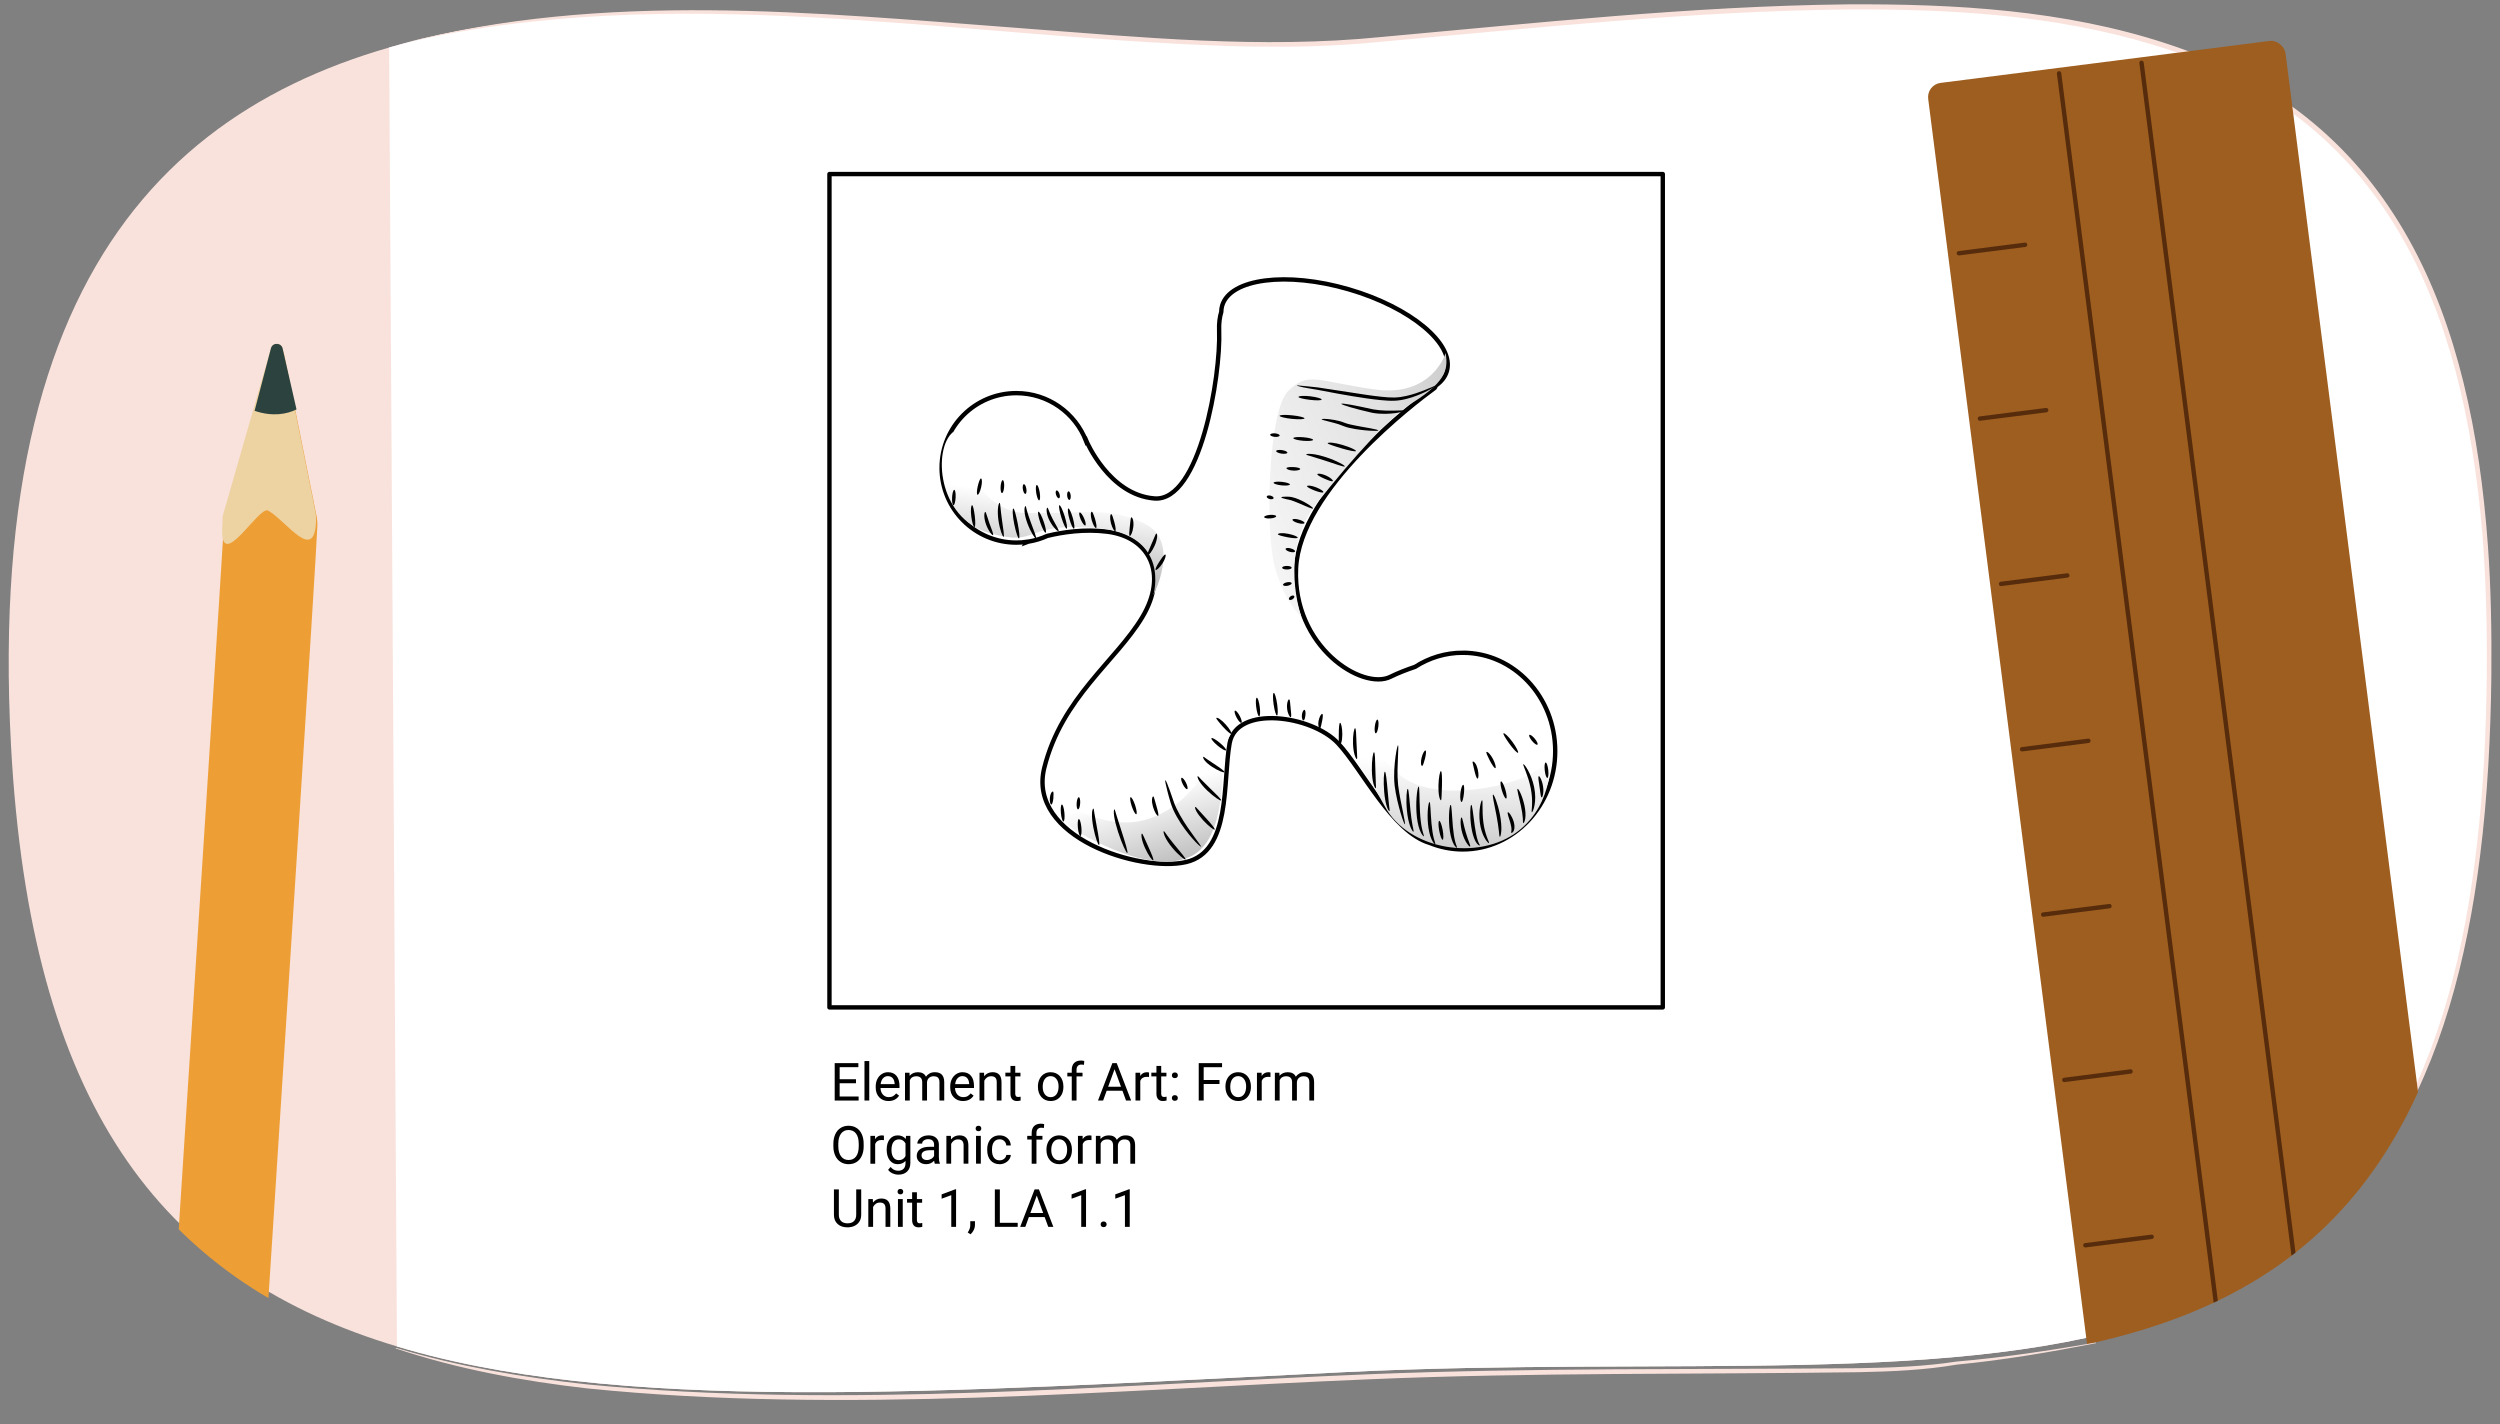 <?xml version="1.0" encoding="UTF-8"?><svg xmlns="http://www.w3.org/2000/svg" width="1140" height="649.5" xmlns:xlink="http://www.w3.org/1999/xlink" viewBox="0 0 1140 649.5"><rect x="0" y="0" width="1140" height="649.5" fill="#808080" stroke="none"/><defs><style>.cls-1{fill:url(#linear-gradient-2);}.cls-1,.cls-2,.cls-3,.cls-4,.cls-5,.cls-6,.cls-7,.cls-8,.cls-9,.cls-10,.cls-11,.cls-12{stroke-width:0px;}.cls-1,.cls-2,.cls-4,.cls-5{mix-blend-mode:multiply;}.cls-2{fill:url(#linear-gradient-3);}.cls-13{clip-path:url(#clippath);}.cls-3,.cls-14,.cls-15{fill:none;}.cls-4{fill:url(#White_Black);}.cls-16,.cls-14{stroke:#000;}.cls-16,.cls-14,.cls-15{stroke-width:2px;}.cls-16,.cls-15{stroke-miterlimit:10;}.cls-16,.cls-11{fill:#fff;}.cls-5{fill:url(#linear-gradient);}.cls-17{clip-path:url(#clippath-1);}.cls-14{stroke-linejoin:round;}.cls-14,.cls-15{stroke-linecap:round;}.cls-15{stroke:#562c0c;}.cls-18{isolation:isolate;}.cls-7{fill:#f9e2dc;}.cls-8{fill:#2b423e;}.cls-9{fill:#9e5e1f;}.cls-10{fill:#ed9e35;}.cls-12{fill:#edd2a2;}</style><clipPath id="clippath"><path class="cls-3" d="M5.03,340.14c17.72,327.36,236.58,303.84,607.83,285.56,300.13-14.77,526.81,58.31,522.14-338.56C1131.13-40.89,909.75-7.4,621.95,18.7,411.76,37.76-20.24-126.82,5.03,340.14Z"/></clipPath><clipPath id="clippath-1"><path class="cls-3" d="M5.03,343.14c17.72,327.36,236.58,303.84,607.83,285.56,300.13-14.77,526.81,58.31,522.14-338.56-1.39-117.62-30.73-188.76-81.08-230.43-9.6-7.95,5.17-40.93-5.92-46.85-13.43-7.18-53.05,13.15-68.5,8.57-91.36-27.1-216.47-12.53-357.54.26-111.58,10.12-285.66-31.51-420.67-2.95-2.97.63-70.11-22-82.28-17.38-13.81,5.24-7.77,52.37-9.7,53.63C39.93,100.12-3.49,185.76,5.03,343.14Z"/></clipPath><linearGradient id="linear-gradient" x1="516.62" y1="257.47" x2="993.22" y2="71.99" gradientUnits="userSpaceOnUse"><stop offset=".04" stop-color="#fff"/><stop offset=".26" stop-color="#e1e1e1"/><stop offset="1" stop-color="#000"/></linearGradient><linearGradient id="White_Black" x1="656.18" y1="346.28" x2="653.73" y2="552.13" gradientUnits="userSpaceOnUse"><stop offset="0" stop-color="#fff"/><stop offset="1" stop-color="#000"/></linearGradient><linearGradient id="linear-gradient-2" x1="511.32" y1="319.83" x2="562.97" y2="495.91" gradientUnits="userSpaceOnUse"><stop offset=".23" stop-color="#fff"/><stop offset="1" stop-color="#000"/></linearGradient><linearGradient id="linear-gradient-3" x1="485.2" y1="193.43" x2="464.07" y2="353.08" gradientUnits="userSpaceOnUse"><stop offset=".21" stop-color="#fff"/><stop offset="1" stop-color="#000"/></linearGradient></defs><g class="cls-18"><g id="Layer_3"><path class="cls-7" d="M5.03,340.14c17.72,327.36,236.58,303.84,607.83,285.56,300.13-14.77,526.81,58.31,522.14-338.56C1131.13-40.89,909.75-7.4,621.95,18.7,411.76,37.76-20.24-126.82,5.03,340.14Z"/><g class="cls-13"><polygon class="cls-11" points="258.72 642.82 181.13 632.59 177.19 -22.23 1170.03 -21.09 1170.03 654.19 258.72 642.82"/></g><path class="cls-3" d="M5.03,340.14c9.51,175.77,77.02,250.38,194.96,278.96,101.72,24.65,240.96,15.06,412.87,6.6,70.89-3.49,137.67-2.08,198.29-3.11,23.16-.4,24.27.7,45.5-.99,44.46-3.54,75.26-7.01,99.41-12.6,112.9-26.12,181.54-101.64,178.95-321.86-.52-44.55-5.06-82.43-13.23-114.57-2.11-8.31,5.25-66.12,2.66-73.67-1.94-5.65-13.73,38.79-15.93,33.54C1041.25-27.97,853.01-2.25,621.95,18.7c-97.69,8.86-243.29-21.95-368.63-10.59-14.16,1.28-39.48-49.11-53.02-46.63C171.93-33.33,113.99-.54,89.65,11.5c-19.91,9.85,4.38,49.84-11.73,65.58C27.3,126.56-2.12,208.1,5.03,340.14Z"/><path class="cls-7" d="M985.18,600.61c99.45-33.69,133.34-119.23,144.4-216.34,2.89-25.27,4.13-51.06,4.38-76.48.2-21.32-.33-43.52-2.04-64.79-8.74-102.95-43.6-190.33-150.03-222.57-45.18-13.73-92.84-16.37-139.85-16.11-70.74.76-141.42,8.43-211.86,14.69-23.54,2.41-47.27,2.73-70.89,1.95-124.97-4.26-253.04-30.17-376.18-1.04,92.05-24.15,188.39-14.11,282.05-7.1,54.81,4.15,109.95,9.57,164.83,4.04,70.51-6.33,141.19-14.06,212.04-14.87,49.11-.29,99.22,2.48,146.21,17.98,105.78,34.73,138.84,126,146.24,228.76,1.42,19.34,1.74,39.71,1.58,59.08-.3,27.47-1.73,55.29-5.16,82.56-11.95,95.29-47.63,179.62-145.72,210.23h0Z"/><g class="cls-17"><path class="cls-10" d="M102.15,237.21v.31s22.01-76.55,22.01-76.55c.87-2.81,4.94-2.49,5.36.42l14.67,73.07c.42,1.84.6,3.72.52,5.61-1.49,35.9-54.46,844-60.71,955.52-.66,11.76-10.73,20.75-22.49,20.09h0c-11.76-.66-20.76-10.72-20.1-22.47,8.34-148.74,60.51-943.67,60.74-956Z"/><path class="cls-12" d="M101.56,234.97v.31s22.01-76.55,22.01-76.55c.87-2.81,4.94-2.49,5.36.42l14.67,73.07c.42,1.84.6,3.72.52,5.61-.79,18.95-13.21.07-21.81-4.99-4.24-2.49-21.99,29.13-20.97,7.7.14-2.93.22-4.83.23-5.58Z"/><path class="cls-8" d="M135.21,186.69l-6.28-27.53c-.42-2.91-4.49-3.23-5.36-.42l-7.47,28.59c8.26,2.82,14.81,1.48,19.11-.63Z"/><rect class="cls-9" x="956.62" y="23.22" width="164.27" height="1245.89" rx="6.5" ry="6.5" transform="translate(2150.91 1155.69) rotate(172.73)"/><line class="cls-15" x1="1133.23" y1="1257.01" x2="976.54" y2="28.65"/><line class="cls-15" x1="1095.63" y1="1261.8" x2="938.94" y2="33.45"/><line class="cls-15" x1="960.56" y1="643.23" x2="990.76" y2="639.38"/><line class="cls-15" x1="950.94" y1="567.84" x2="981.15" y2="563.98"/><line class="cls-15" x1="941.32" y1="492.44" x2="971.53" y2="488.59"/><line class="cls-15" x1="931.7" y1="417.05" x2="961.91" y2="413.2"/><line class="cls-15" x1="922.09" y1="341.66" x2="952.3" y2="337.8"/><line class="cls-15" x1="912.47" y1="266.26" x2="942.68" y2="262.41"/><line class="cls-15" x1="902.85" y1="190.87" x2="933.06" y2="187.02"/><line class="cls-15" x1="893.24" y1="115.48" x2="923.44" y2="111.62"/></g><rect class="cls-14" x="378.23" y="79.37" width="380" height="380"/><path class="cls-6" d="M390.33,493.96h-7.45v6.05h8.65v1.84h-10.91v-17.06h10.79v1.84h-8.53v5.5h7.45v1.84Z"/><path class="cls-6" d="M396.38,501.84h-2.18v-18h2.18v18Z"/><path class="cls-6" d="M405.17,502.08c-1.73,0-3.14-.56-4.22-1.69-1.09-1.13-1.63-2.64-1.63-4.53v-.4c0-1.26.24-2.38.73-3.37.48-.99,1.16-1.76,2.03-2.32s1.81-.84,2.83-.84c1.66,0,2.95.54,3.87,1.63s1.38,2.64,1.38,4.66v.9h-8.65c.03,1.25.4,2.26,1.1,3.03s1.6,1.15,2.68,1.15c.77,0,1.42-.16,1.96-.47.54-.31,1-.73,1.4-1.24l1.33,1.03c-1.07,1.63-2.67,2.45-4.81,2.45ZM404.9,490.71c-.88,0-1.62.32-2.22.96s-.97,1.53-1.11,2.68h6.39v-.16c-.06-1.1-.36-1.96-.9-2.56s-1.26-.91-2.17-.91Z"/><path class="cls-6" d="M414.73,489.16l.06,1.41c.94-1.09,2.2-1.64,3.79-1.64,1.79,0,3,.68,3.65,2.04.42-.61.98-1.1,1.66-1.48.68-.38,1.48-.56,2.41-.56,2.8,0,4.22,1.47,4.27,4.42v8.5h-2.18v-8.37c0-.91-.21-1.58-.62-2.03s-1.12-.67-2.1-.67c-.81,0-1.48.24-2.02.72s-.85,1.13-.93,1.94v8.41h-2.19v-8.31c0-1.84-.91-2.77-2.73-2.77-1.43,0-2.41.61-2.94,1.82v9.26h-2.18v-12.68h2.07Z"/><path class="cls-6" d="M439.15,502.08c-1.73,0-3.14-.56-4.22-1.69-1.09-1.13-1.63-2.64-1.63-4.53v-.4c0-1.26.24-2.38.73-3.37.48-.99,1.16-1.76,2.03-2.32s1.81-.84,2.83-.84c1.66,0,2.95.54,3.87,1.63s1.38,2.64,1.38,4.66v.9h-8.65c.03,1.25.4,2.26,1.1,3.03s1.6,1.15,2.68,1.15c.77,0,1.42-.16,1.96-.47.54-.31,1-.73,1.4-1.24l1.33,1.03c-1.07,1.63-2.67,2.45-4.81,2.45ZM438.88,490.71c-.88,0-1.62.32-2.22.96s-.97,1.53-1.11,2.68h6.39v-.16c-.06-1.1-.36-1.96-.9-2.56s-1.26-.91-2.17-.91Z"/><path class="cls-6" d="M448.72,489.16l.07,1.59c.98-1.22,2.25-1.83,3.82-1.83,2.7,0,4.06,1.51,4.08,4.54v8.38h-2.18v-8.39c0-.91-.22-1.59-.63-2.03-.41-.44-1.06-.66-1.93-.66-.71,0-1.33.19-1.86.56s-.95.87-1.25,1.48v9.04h-2.18v-12.68h2.07Z"/><path class="cls-6" d="M462.95,486.09v3.07h2.38v1.68h-2.38v7.87c0,.51.11.89.32,1.14.21.25.57.38,1.09.38.25,0,.6-.05,1.04-.14v1.75c-.57.15-1.13.23-1.68.23-.98,0-1.71-.29-2.21-.88s-.74-1.42-.74-2.5v-7.86h-2.32v-1.68h2.32v-3.07h2.18Z"/><path class="cls-6" d="M473.29,495.39c0-1.24.25-2.36.74-3.35.49-.99,1.18-1.76,2.05-2.3s1.88-.81,3-.81c1.74,0,3.14.6,4.22,1.79,1.07,1.2,1.61,2.79,1.61,4.77v.15c0,1.23-.24,2.34-.71,3.32-.48.98-1.16,1.74-2.04,2.29s-1.9.82-3.05.82c-1.73,0-3.13-.6-4.21-1.79-1.07-1.2-1.61-2.78-1.61-4.75v-.15ZM475.48,495.64c0,1.41.33,2.54.98,3.39.66.85,1.54,1.28,2.64,1.28s1.99-.43,2.64-1.29c.65-.86.98-2.07.98-3.63,0-1.39-.33-2.52-1-3.38-.67-.86-1.55-1.29-2.65-1.29s-1.95.43-2.61,1.28c-.66.85-.99,2.07-.99,3.66Z"/><path class="cls-6" d="M488.72,501.84v-11h-2.02v-1.68h2.02v-1.3c0-1.36.37-2.41,1.1-3.15s1.77-1.11,3.1-1.11c.5,0,1,.07,1.5.2l-.12,1.75c-.37-.07-.76-.11-1.18-.11-.71,0-1.25.21-1.64.62-.39.41-.58,1-.58,1.77v1.34h2.73v1.68h-2.73v11h-2.18Z"/><path class="cls-6" d="M511.84,497.38h-7.2l-1.62,4.46h-2.34l6.56-17.06h1.98l6.57,17.06h-2.32l-1.64-4.46ZM505.33,495.54h5.84l-2.93-7.98-2.92,7.98Z"/><path class="cls-6" d="M523.95,491.11c-.33-.05-.69-.08-1.07-.08-1.43,0-2.4.61-2.91,1.82v9h-2.18v-12.68h2.12l.04,1.46c.72-1.13,1.73-1.7,3.04-1.7.42,0,.75.05.97.16v2.02Z"/><path class="cls-6" d="M529.51,486.09v3.07h2.38v1.68h-2.38v7.87c0,.51.11.89.32,1.14.21.25.57.38,1.09.38.25,0,.6-.05,1.04-.14v1.75c-.57.15-1.13.23-1.68.23-.98,0-1.71-.29-2.21-.88s-.74-1.42-.74-2.5v-7.86h-2.32v-1.68h2.32v-3.07h2.18Z"/><path class="cls-6" d="M534.37,500.71c0-.38.11-.69.34-.94.22-.25.56-.38,1.01-.38s.79.12,1.02.38c.23.25.35.56.35.94s-.12.66-.35.9c-.23.24-.57.36-1.02.36s-.78-.12-1.01-.36c-.22-.24-.34-.54-.34-.9ZM534.38,490.36c0-.38.11-.69.34-.94.22-.25.56-.38,1.01-.38s.79.12,1.02.38c.23.25.35.56.35.94s-.12.66-.35.9c-.23.24-.57.36-1.02.36s-.78-.12-1.01-.36c-.22-.24-.34-.54-.34-.9Z"/><path class="cls-6" d="M556.09,494.31h-7.21v7.54h-2.26v-17.06h10.64v1.84h-8.38v5.85h7.21v1.84Z"/><path class="cls-6" d="M558.8,495.39c0-1.24.25-2.36.74-3.35.49-.99,1.18-1.76,2.05-2.3s1.88-.81,3-.81c1.74,0,3.14.6,4.22,1.79,1.07,1.2,1.61,2.79,1.61,4.77v.15c0,1.23-.24,2.34-.71,3.32-.48.98-1.16,1.74-2.04,2.29s-1.9.82-3.05.82c-1.73,0-3.13-.6-4.21-1.79-1.07-1.2-1.61-2.78-1.61-4.75v-.15ZM561,495.64c0,1.41.33,2.54.98,3.39.66.85,1.54,1.28,2.64,1.28s1.99-.43,2.64-1.29c.65-.86.98-2.07.98-3.63,0-1.39-.33-2.52-1-3.38-.67-.86-1.55-1.29-2.65-1.29s-1.95.43-2.61,1.28c-.66.85-.99,2.07-.99,3.66Z"/><path class="cls-6" d="M579.33,491.11c-.33-.05-.69-.08-1.07-.08-1.43,0-2.4.61-2.91,1.82v9h-2.18v-12.68h2.12l.04,1.46c.72-1.13,1.73-1.7,3.04-1.7.42,0,.75.05.97.16v2.02Z"/><path class="cls-6" d="M583.39,489.16l.06,1.41c.94-1.09,2.2-1.64,3.79-1.64,1.79,0,3,.68,3.65,2.04.42-.61.98-1.1,1.66-1.48.68-.38,1.48-.56,2.41-.56,2.8,0,4.22,1.47,4.27,4.42v8.5h-2.18v-8.37c0-.91-.21-1.58-.62-2.03s-1.12-.67-2.1-.67c-.81,0-1.48.24-2.02.72s-.85,1.13-.93,1.94v8.41h-2.19v-8.31c0-1.84-.91-2.77-2.73-2.77-1.43,0-2.41.61-2.94,1.82v9.26h-2.18v-12.68h2.07Z"/><path class="cls-6" d="M393.84,522.66c0,1.67-.28,3.13-.85,4.38s-1.37,2.2-2.41,2.85c-1.04.66-2.25.98-3.63.98s-2.55-.33-3.6-.99c-1.05-.66-1.86-1.6-2.44-2.82s-.88-2.64-.89-4.25v-1.23c0-1.64.29-3.09.86-4.35.57-1.26,1.39-2.22,2.44-2.89,1.05-.67,2.25-1,3.6-1s2.59.33,3.64.99c1.05.66,1.86,1.62,2.42,2.87s.85,2.71.85,4.38v1.08ZM391.58,521.56c0-2.02-.41-3.58-1.23-4.66s-1.96-1.62-3.43-1.62-2.56.54-3.38,1.62-1.25,2.58-1.27,4.51v1.25c0,1.96.42,3.5,1.25,4.62.83,1.12,1.97,1.68,3.43,1.68s2.59-.53,3.4-1.59,1.21-2.58,1.24-4.55v-1.27Z"/><path class="cls-6" d="M403.06,519.91c-.33-.05-.69-.08-1.07-.08-1.43,0-2.4.61-2.91,1.82v9h-2.18v-12.68h2.12l.04,1.46c.72-1.13,1.73-1.7,3.04-1.7.42,0,.75.05.97.16v2.02Z"/><path class="cls-6" d="M404.33,524.2c0-1.98.46-3.55,1.38-4.72.92-1.17,2.14-1.75,3.66-1.75s2.77.55,3.65,1.64l.11-1.41h1.99v12.38c0,1.64-.49,2.93-1.47,3.88s-2.29,1.42-3.95,1.42c-.92,0-1.82-.2-2.7-.59s-1.55-.93-2.02-1.61l1.13-1.3c.94,1.15,2.08,1.72,3.43,1.72,1.06,0,1.89-.3,2.48-.89s.89-1.43.89-2.51v-1.09c-.87,1-2.06,1.5-3.57,1.5s-2.7-.6-3.63-1.79c-.92-1.2-1.39-2.82-1.39-4.89ZM406.52,524.44c0,1.43.29,2.55.88,3.37s1.42,1.22,2.48,1.22c1.38,0,2.39-.62,3.03-1.86v-5.79c-.67-1.21-1.67-1.82-3.01-1.82-1.06,0-1.89.41-2.49,1.23s-.9,2.04-.9,3.64Z"/><path class="cls-6" d="M426.28,530.64c-.13-.25-.23-.7-.31-1.34-1.01,1.05-2.23,1.57-3.63,1.57-1.26,0-2.29-.35-3.1-1.06-.81-.71-1.21-1.6-1.21-2.69,0-1.32.5-2.35,1.52-3.08s2.43-1.1,4.27-1.1h2.12v-1c0-.76-.23-1.36-.68-1.81s-1.13-.67-2.02-.67c-.78,0-1.43.2-1.96.59-.53.39-.79.86-.79,1.42h-2.19c0-.63.23-1.24.68-1.83s1.07-1.06,1.84-1.4,1.63-.52,2.55-.52c1.47,0,2.62.37,3.46,1.1.83.73,1.27,1.74,1.3,3.02v5.84c0,1.16.15,2.09.45,2.78v.19h-2.29ZM422.66,528.99c.68,0,1.33-.18,1.95-.53.61-.35,1.06-.81,1.33-1.37v-2.6h-1.71c-2.67,0-4.01.78-4.01,2.33,0,.68.23,1.21.68,1.59s1.04.57,1.76.57Z"/><path class="cls-6" d="M433.61,517.96l.07,1.59c.98-1.22,2.25-1.83,3.82-1.83,2.7,0,4.06,1.51,4.08,4.54v8.38h-2.18v-8.39c0-.91-.22-1.59-.63-2.03-.41-.44-1.06-.66-1.93-.66-.71,0-1.33.19-1.86.56s-.95.87-1.25,1.48v9.04h-2.18v-12.68h2.07Z"/><path class="cls-6" d="M444.89,514.6c0-.35.11-.65.32-.89.22-.24.54-.36.96-.36s.75.12.97.36.33.54.33.89-.11.64-.33.88-.54.35-.97.35-.75-.12-.96-.35c-.22-.23-.32-.53-.32-.88ZM447.25,530.64h-2.18v-12.68h2.18v12.68Z"/><path class="cls-6" d="M455.86,529.11c.78,0,1.46-.23,2.04-.7s.9-1.05.97-1.76h2.06c-.04.73-.29,1.42-.75,2.07-.46.66-1.08,1.18-1.86,1.57-.78.39-1.59.59-2.46.59-1.74,0-3.12-.58-4.15-1.73s-1.54-2.73-1.54-4.73v-.36c0-1.23.23-2.33.68-3.29s1.11-1.71,1.96-2.24,1.86-.8,3.03-.8c1.43,0,2.62.43,3.57,1.28.95.85,1.45,1.96,1.52,3.32h-2.06c-.06-.82-.38-1.49-.94-2.02s-1.26-.79-2.08-.79c-1.11,0-1.97.4-2.58,1.19s-.91,1.94-.91,3.44v.41c0,1.46.3,2.59.91,3.38s1.47,1.18,2.6,1.18Z"/><path class="cls-6" d="M470.44,530.64v-11h-2.02v-1.68h2.02v-1.3c0-1.36.37-2.41,1.1-3.15s1.77-1.11,3.1-1.11c.5,0,1,.07,1.5.2l-.12,1.75c-.37-.07-.76-.11-1.18-.11-.71,0-1.25.21-1.64.62-.39.41-.58,1-.58,1.77v1.34h2.73v1.68h-2.73v11h-2.18Z"/><path class="cls-6" d="M477.18,524.19c0-1.24.25-2.36.74-3.35.49-.99,1.18-1.76,2.05-2.3s1.88-.81,3-.81c1.74,0,3.14.6,4.22,1.79,1.07,1.2,1.61,2.79,1.61,4.77v.15c0,1.23-.24,2.34-.71,3.32-.48.98-1.16,1.74-2.04,2.29s-1.9.82-3.05.82c-1.73,0-3.13-.6-4.21-1.79-1.07-1.2-1.61-2.78-1.61-4.75v-.15ZM479.38,524.44c0,1.41.33,2.54.98,3.39.66.85,1.54,1.28,2.64,1.28s1.99-.43,2.64-1.29c.65-.86.98-2.07.98-3.63,0-1.39-.33-2.52-1-3.38-.67-.86-1.55-1.29-2.65-1.29s-1.95.43-2.61,1.28c-.66.85-.99,2.07-.99,3.66Z"/><path class="cls-6" d="M497.71,519.91c-.33-.05-.69-.08-1.07-.08-1.43,0-2.4.61-2.91,1.82v9h-2.18v-12.68h2.12l.04,1.46c.72-1.13,1.73-1.7,3.04-1.7.42,0,.75.05.97.16v2.02Z"/><path class="cls-6" d="M501.77,517.96l.06,1.41c.94-1.09,2.2-1.64,3.79-1.64,1.79,0,3,.68,3.65,2.04.42-.61.98-1.1,1.66-1.48.68-.38,1.48-.56,2.41-.56,2.8,0,4.22,1.47,4.27,4.42v8.5h-2.18v-8.37c0-.91-.21-1.58-.62-2.03s-1.12-.67-2.1-.67c-.81,0-1.48.24-2.02.72s-.85,1.13-.93,1.94v8.41h-2.19v-8.31c0-1.84-.91-2.77-2.73-2.77-1.43,0-2.41.61-2.94,1.82v9.26h-2.18v-12.68h2.07Z"/><path class="cls-6" d="M392.71,542.38v11.6c0,1.61-.52,2.93-1.53,3.95s-2.38,1.6-4.11,1.72l-.6.02c-1.88,0-3.38-.5-4.5-1.51s-1.68-2.39-1.7-4.16v-11.62h2.24v11.55c0,1.23.34,2.19,1.03,2.88s1.66,1.03,2.93,1.03,2.26-.34,2.94-1.02c.68-.68,1.02-1.64,1.02-2.87v-11.57h2.28Z"/><path class="cls-6" d="M398.01,546.76l.07,1.59c.98-1.22,2.25-1.83,3.82-1.83,2.7,0,4.06,1.51,4.08,4.54v8.38h-2.18v-8.39c0-.91-.22-1.59-.63-2.03-.41-.44-1.06-.66-1.93-.66-.71,0-1.33.19-1.86.56s-.95.87-1.25,1.48v9.04h-2.18v-12.68h2.07Z"/><path class="cls-6" d="M409.29,543.4c0-.35.11-.65.32-.89.22-.24.54-.36.96-.36s.75.12.97.36.33.54.33.89-.11.64-.33.88-.54.35-.97.35-.75-.12-.96-.35c-.22-.23-.32-.53-.32-.88ZM411.65,559.44h-2.18v-12.68h2.18v12.68Z"/><path class="cls-6" d="M418.11,543.69v3.07h2.38v1.68h-2.38v7.87c0,.51.11.89.32,1.14.21.25.57.38,1.09.38.25,0,.6-.05,1.04-.14v1.75c-.57.15-1.13.23-1.68.23-.98,0-1.71-.29-2.21-.88s-.74-1.42-.74-2.5v-7.86h-2.32v-1.68h2.32v-3.07h2.18Z"/><path class="cls-6" d="M435.97,559.44h-2.19v-14.45l-4.4,1.61v-1.97l6.25-2.33h.34v17.14Z"/><path class="cls-6" d="M442.52,562.84l-1.24-.84c.74-1.02,1.12-2.08,1.16-3.16v-1.96h2.14v1.7c0,.79-.19,1.58-.58,2.37s-.88,1.42-1.47,1.9Z"/><path class="cls-6" d="M455.93,557.6h8.14v1.84h-10.42v-17.06h2.28v15.22Z"/><path class="cls-6" d="M476.37,554.98h-7.2l-1.62,4.46h-2.34l6.56-17.06h1.98l6.57,17.06h-2.32l-1.64-4.46ZM469.85,553.14h5.84l-2.93-7.98-2.92,7.98Z"/><path class="cls-6" d="M495.23,559.44h-2.19v-14.45l-4.4,1.61v-1.97l6.25-2.33h.34v17.14Z"/><path class="cls-6" d="M501.9,558.31c0-.38.11-.69.34-.94.22-.25.56-.38,1.01-.38s.79.12,1.02.38.35.56.35.94-.12.66-.35.9-.57.36-1.02.36-.78-.12-1.01-.36c-.22-.24-.34-.54-.34-.9Z"/><path class="cls-6" d="M515.16,559.44h-2.19v-14.45l-4.4,1.61v-1.97l6.25-2.33h.34v17.14Z"/><path class="cls-16" d="M667.03,297.65c-7.96,0-15.4,2.35-21.75,6.43-3.58,1.21-7.7,2.77-11.23,4.53-12.75,6.38-44.64-13.55-43.05-49.42,1.59-35.87,54.21-75.73,62.98-82.11.42-.31.61-.69.6-1.15,2.61-1.79,4.41-4.02,5.18-6.67,3.61-12.36-16.41-29.07-44.7-37.32-28.29-8.25-54.15-4.92-57.76,7.44-.27.93-.39,1.89-.4,2.86-.72,2.36-1.1,5.17-.97,8.53.8,20.73-8.77,78.12-29.49,76.53-20.73-1.59-31.09-26.31-31.09-26.31l-.08.13c-4.92-12.78-17.3-21.85-31.81-21.85-18.82,0-34.08,15.26-34.08,34.08s15.26,34.08,34.08,34.08c1.65,0,3.28-.12,4.87-.35l-.09.15s.21-.08.58-.22c3.07-.49,6.01-1.39,8.75-2.64,6.9-1.68,16.88-3.23,27.34-1.92,19.13,2.39,27.9,19.13,15.94,39.06-11.96,19.93-36.67,36.67-44.64,68.56-7.97,31.89,43.84,47.83,64.57,43.05,20.73-4.78,16.74-36.67,19.93-54.21,3.19-17.54,37.47-12.75,49.42,0,11.03,11.77,24.78,40.48,41.87,45.48,4.67,1.9,9.73,2.95,15.03,2.95,23.28,0,42.15-20.08,42.15-44.84s-18.87-44.84-42.15-44.84Z"/><path class="cls-5" d="M659.24,160.93s-6.05,20.43-32.53,16.64c-26.48-3.78-30.26-8.32-39.34.76-9.08,9.08-10.59,63.55-6.05,80.19,4.54,16.64,12.1,22.7,12.1,22.7,0,0-10.59-29.51,6.81-51.44,17.4-21.94,33.81-39.92,43.88-46.15,16.83-10.4,15.89-16.64,15.13-22.7Z"/><path class="cls-4" d="M605.34,332.67s16.64,3.78,31.02,18.91c14.37,15.13,49.18,7.57,59.77,2.27,10.59-5.3,11-9.54,11-9.54,0,0,1.81,21.86-14.84,34.69-18.16,14-50.19,8.45-60.78-11.22-10.59-19.67-23.89-34.36-26.16-35.12Z"/><path class="cls-1" d="M561.46,334.56s-7.94,3.03-10.59,12.86c-2.65,9.84-17.78,27.61-37.45,27.61s-35.94-14.37-35.94-14.37c0,0,5.3,14,14.37,18.91s34.42,18.91,51.07,10.97c16.64-7.94,14-40.47,14.75-46.15s3.78-9.84,3.78-9.84Z"/><path class="cls-2" d="M434.55,197.06s9.08,36.31,32.91,36.88c23.83.57,39.15-3.4,55.04,5.11,15.89,8.51,3.4,32.34,3.4,32.34,0,0,8.51-27.8-26.1-30.64s-24.97,9.08-48.8,2.27c-23.83-6.81-25.53-38.58-16.45-45.96Z"/><path class="cls-6" d="M618.72,346.14c-.2.06-.64-.66-1.02-1.93-.37-1.27-.66-3.07-.73-5.05-.14-3.98.52-7.15.96-7.11.45.04.51,3.2.65,7.05.07,1.93.17,3.65.24,4.91.07,1.26.12,2.05-.11,2.12Z"/><path class="cls-6" d="M627.33,359.44c-.2.08-.71-.77-1.09-2.27-.38-1.49-.63-3.59-.67-5.89-.09-4.61.54-8.3.98-8.27.45.03.54,3.72.63,8.24.05,2.26.11,4.29.19,5.75.07,1.46.18,2.36-.04,2.45Z"/><path class="cls-6" d="M627.33,334.4c-.44-.06-.63-1.5-.41-3.23.22-1.73.75-3.09,1.19-3.03s.63,1.5.41,3.23c-.22,1.73-.75,3.09-1.19,3.03Z"/><path class="cls-6" d="M640.63,375.87c-.21.06-.97-1.85-1.92-5.03-.92-3.18-2.12-7.6-2.77-12.69-.52-5.15,0-9.73.4-13.02.45-3.29.94-5.29,1.16-5.26.22.03.13,2.07-.03,5.36-.12,3.27-.43,7.84.07,12.74.62,4.92,1.64,9.37,2.27,12.6.66,3.23,1.03,5.24.81,5.3Z"/><path class="cls-6" d="M648.46,349.27c-.22,0-.43-.43-.49-1.13-.06-.7.03-1.64.27-2.63.49-1.98,1.36-3.43,1.78-3.29.43.14.25,1.77-.21,3.67-.5,1.9-.93,3.35-1.35,3.37Z"/><path class="cls-6" d="M649.24,381.35c-.15.12-1.1-.91-1.86-2.94-.77-2.02-1.3-4.95-1.48-8.17-.35-6.46.57-11.63,1-11.58.46.04.27,5.2.61,11.49.18,3.14.51,5.96.97,7.94.44,1.98.98,3.13.77,3.27Z"/><path class="cls-6" d="M657.07,364.92c-.21.06-.6-.66-.83-1.89-.24-1.22-.35-2.92-.31-4.77.09-3.71.69-6.68,1.13-6.64.45.03.57,3.03.48,6.68-.04,1.83-.11,3.47-.17,4.65-.07,1.18-.09,1.91-.31,1.98Z"/><path class="cls-6" d="M657.85,382.92c-.44.08-1.14-1.78-1.58-4.16-.43-2.38-.43-4.37.01-4.45.44-.08,1.14,1.78,1.58,4.16s.43,4.37-.01,4.45Z"/><path class="cls-6" d="M666.46,365.7c-.46.01-.77-1.84-.51-4.01.24-2.18.85-3.88,1.29-3.82.44.06.55,1.85.31,3.99-.25,2.15-.66,3.82-1.09,3.83Z"/><path class="cls-6" d="M670.37,386.05c-.33.26-2.5-2.3-3.57-6.18-1.13-3.84-.79-7.14-.34-7.12.44,0,.83,3.06,1.89,6.68,1,3.63,2.42,6.36,2.02,6.63Z"/><path class="cls-6" d="M678.98,384.48c-.09.06-.33-.12-.69-.51-.18-.2-.39-.45-.62-.74-.21-.31-.43-.68-.67-1.09-.94-1.64-1.83-4.16-2.2-7.02-.7-5.75.62-10.32,1.04-10.2.44.07-.11,4.58.56,10,.35,2.7,1,5.07,1.63,6.74.16.42.3.8.42,1.13.15.32.27.61.36.85.18.48.25.78.16.84Z"/><path class="cls-6" d="M686.81,364.14c-.43.13-1.3-1.52-1.95-3.68-.65-2.16-.83-4.02-.4-4.14.43-.13,1.3,1.52,1.95,3.68.65,2.16.83,4.02.4,4.14Z"/><path class="cls-6" d="M689.15,379.79c-.17-.19.08-.65.09-1.41.03-.77-.17-1.89-.52-3.15-.74-2.52-1.53-4.61-1.13-4.83.37-.22,1.86,1.6,2.68,4.39.39,1.39.46,2.82.08,3.83-.38,1.03-1.1,1.33-1.2,1.17Z"/><path class="cls-6" d="M698.54,370.4c-.11-.03-.14-.37-.1-.95.02-.29.05-.64.1-1.04.04-.4.03-.86.07-1.37.1-2.01-.01-4.79-.63-7.8-1.25-6.04-3.73-10.53-3.34-10.76.18-.12,1.06.87,2.09,2.71,1,1.84,2.2,4.54,2.83,7.72.66,3.18.6,6.18.19,8.26-.11.52-.19.99-.31,1.4-.14.4-.26.74-.37,1.02-.23.55-.4.83-.51.8Z"/><path class="cls-6" d="M705.59,354.74c-.44.05-.98-1.49-1.19-3.43-.22-1.95-.03-3.56.41-3.61.44-.05.98,1.49,1.19,3.43.22,1.95.03,3.56-.41,3.61Z"/><path class="cls-6" d="M633.59,369.87c-.19.11-.84-.8-1.31-2.43-.49-1.62-.88-3.9-1.1-6.42-.42-5.04-.12-9.14.32-9.15.45,0,.87,4.04,1.29,9.01.22,2.48.42,4.72.61,6.32.17,1.61.4,2.56.19,2.67Z"/><path class="cls-6" d="M644.54,379.27c-.18.1-.89-.84-1.53-2.58-.64-1.73-1.17-4.22-1.44-6.98-.56-5.53-.07-10.01.36-10,.46,0,.69,4.44,1.24,9.83.27,2.7.6,5.12.94,6.84.33,1.73.65,2.78.43,2.89Z"/><path class="cls-6" d="M654.46,385.01c-.15.12-1-.73-1.74-2.44-.75-1.7-1.32-4.19-1.57-6.94-.49-5.53.28-9.97.7-9.92.46.03.43,4.44.91,9.78.24,2.67.61,5.05,1.04,6.72.42,1.67.87,2.66.66,2.8Z"/><path class="cls-6" d="M664.37,386.57c-.13.15-1.12-.65-1.87-2.41-.77-1.73-1.33-4.27-1.59-7.06-.49-5.6.16-10.12.59-10.09.46.02.54,4.5,1.01,9.94.25,2.72.61,5.14,1.06,6.83.42,1.7.99,2.62.8,2.79Z"/><path class="cls-6" d="M674.81,385.53c-.05.08-.38.03-.78-.32-.42-.34-.89-.95-1.31-1.77-.84-1.64-1.48-4.05-1.86-6.72-.74-5.35-.39-9.71.04-9.72.46-.01.84,4.29,1.56,9.49.36,2.6.81,4.92,1.31,6.51.25.8.52,1.4.73,1.8.21.41.38.62.31.73Z"/><path class="cls-6" d="M683.94,381.61c-.24-.03-.29-1.12-.48-2.86-.2-1.74-.54-4.13-1.05-6.77-1-5.27-2.03-9.54-1.6-9.68.41-.14,2.17,3.97,3.19,9.38.52,2.7.7,5.21.6,7.03-.1,1.83-.46,2.92-.66,2.89Z"/><path class="cls-6" d="M694.63,375.35c-.24-.08-.14-.95-.23-2.34-.09-1.4-.39-3.32-.85-5.45-.92-4.25-1.96-7.69-1.53-7.86.4-.17,2.14,3.08,3.11,7.52.48,2.21.62,4.31.41,5.83-.21,1.53-.72,2.38-.91,2.3Z"/><path class="cls-6" d="M702.98,363.61c-.45-.07-.54-2.19-.95-4.77-.38-2.59-.77-4.72-.35-4.88.42-.16,1.54,1.86,1.95,4.64.44,2.79-.21,5.09-.65,5.01Z"/><path class="cls-6" d="M611.08,329.6c.44-.05,1.04,2.34,1.02,5.33-.02,1.5-.16,2.86-.53,3.88-.11.26-.2.49-.44.76-.05.06-.17.14-.28.18-.11.04-.31.05-.39,0-.22-.09-.26-.2-.32-.29-.15-.33-.08-.51,0-.56.1-.06.27.05.46.14.04.02.1-.06,0,.12,0,.06,0,.04,0,.04,0-.01,0,.03-.01-.02-.01-.04-.04-.07-.07-.09-.01,0-.12-.12-.09-.09-.02-.05.02-.24.03-.45.04-.87.02-2.19.03-3.63.02-2.9.15-5.28.6-5.32Z"/><path class="cls-6" d="M601.86,332.18c-.21.04-.49-.33-.63-1-.14-.66-.14-1.57.05-2.53.38-1.92,1.27-3.27,1.68-3.11.42.15.25,1.66-.1,3.42-.18.88-.34,1.66-.49,2.23-.15.57-.28.95-.51.99Z"/><path class="cls-6" d="M594.48,328.49c-.2.09-.51-.19-.67-.68-.17-.48-.22-1.13-.14-1.82.16-1.37.74-2.39,1.17-2.3.44.09.58,1.2.43,2.48-.07.64-.19,1.2-.32,1.59-.14.39-.26.63-.47.72Z"/><path class="cls-6" d="M587.84,318.9c.45.1.44,1.87.69,4.02.21,2.16.47,3.94.05,4.1-.42.16-1.42-1.56-1.66-3.93-.27-2.39.5-4.29.92-4.18Z"/><path class="cls-6" d="M580.83,315.95c.44-.06,1.13,2.2,1.54,5.05.41,2.85.38,5.21-.06,5.28-.44.06-1.13-2.2-1.54-5.05-.41-2.85-.38-5.21.06-5.28Z"/><path class="cls-6" d="M573.09,318.16c.44-.06,1.05,1.79,1.35,4.14.31,2.34.2,4.29-.25,4.35-.44.06-1.05-1.79-1.35-4.14-.31-2.34-.2-4.29.25-4.35Z"/><path class="cls-6" d="M563.13,324.07c.38-.23,1.36.83,2.18,2.38.82,1.55,1.17,2.96.77,3.15-.4.2-1.38-.87-2.18-2.38-.81-1.51-1.15-2.92-.77-3.15Z"/><path class="cls-6" d="M554.65,327.39c.1-.2.74-.04,1.52.49.78.52,1.73,1.37,2.66,2.39,1.86,2.05,2.99,4.02,2.64,4.3-.35.28-2.02-1.2-3.84-3.21-.91-1-1.69-1.94-2.23-2.63-.53-.7-.85-1.13-.75-1.33Z"/><path class="cls-6" d="M530.67,379.02c.23-.07.69.71,1.53,1.88.84,1.18,2.07,2.77,3.49,4.49,2.84,3.45,5.25,6.21,4.94,6.54-.3.32-3.26-1.96-6.19-5.51-1.46-1.77-2.61-3.54-3.23-4.95-.63-1.41-.74-2.39-.54-2.45Z"/><path class="cls-6" d="M525.88,363.16c.23.04.36.53.57,1.29.23.81.53,1.85.86,3.01.69,2.37,1.19,4.37.78,4.55-.4.18-1.6-1.59-2.33-4.1-.36-1.25-.52-2.46-.45-3.35.07-.9.36-1.43.57-1.4Z"/><path class="cls-6" d="M531.41,355.79c.21-.07.98,1.73,2.04,4.7.52,1.49,1.13,3.25,1.81,5.21.66,1.9,1.64,3.93,2.8,5.98,2.32,4.12,4.87,7.61,6.71,10.14,1.85,2.52,3.03,4.07,2.86,4.22-.16.15-1.65-1.14-3.75-3.51-2.09-2.37-4.83-5.81-7.23-10.06-1.2-2.12-2.18-4.25-2.81-6.3-.62-2.02-1.08-3.81-1.49-5.34-.79-3.05-1.16-4.97-.95-5.03Z"/><path class="cls-6" d="M545.06,367.96c.22-.07.65.51,1.47,1.4.84.92,1.96,2.15,3.2,3.5,2.52,2.75,4.49,5.1,4.18,5.43-.3.32-2.79-1.53-5.37-4.34-1.28-1.41-2.33-2.81-2.95-3.94-.64-1.12-.74-2-.54-2.05Z"/><path class="cls-6" d="M538.79,354.68c.4-.2,1.3.8,2.01,2.22.71,1.43.97,2.74.57,2.94s-1.3-.8-2.01-2.22c-.71-1.43-.97-2.74-.57-2.94Z"/><path class="cls-6" d="M546.16,353.94c.22-.08.69.6,1.64,1.58.93.99,2.28,2.32,3.8,3.79,3.05,2.92,5.54,5.34,5.25,5.69-.27.34-3.24-1.54-6.37-4.53-1.56-1.5-2.84-3.02-3.6-4.26-.78-1.24-.93-2.21-.73-2.27Z"/><path class="cls-6" d="M548.74,345.09c.1-.03.29.08.48.25.26.19.59.43.98.72.84.6,2.07,1.4,3.43,2.29,2.73,1.79,4.91,3.36,4.7,3.75-.21.39-2.77-.57-5.59-2.41-1.4-.92-2.6-1.91-3.33-2.81-.37-.44-.61-.88-.72-1.2-.09-.37-.06-.56.05-.59Z"/><path class="cls-6" d="M552.43,336.61c.27-.36,1.98.6,3.82,2.14,1.85,1.54,3.11,3.06,2.81,3.4s-2-.62-3.82-2.14c-1.82-1.52-3.08-3.04-2.81-3.4Z"/><path class="cls-6" d="M520.71,380.13c.23-.03.53.65,1.01,1.72.5,1.1,1.16,2.58,1.89,4.2,1.49,3.29,2.65,6.02,2.26,6.25-.38.22-2.2-2.2-3.73-5.59-.77-1.69-1.3-3.31-1.51-4.53-.22-1.23-.13-2.03.08-2.05Z"/><path class="cls-6" d="M515.55,363.53c.42-.14,1.34,1.48,2.06,3.62.71,2.14.95,3.99.53,4.13-.42.14-1.34-1.48-2.06-3.62-.71-2.14-.95-3.99-.53-4.13Z"/><path class="cls-6" d="M508.17,369.06c.23.01.43,1.11,1,2.89.54,1.78,1.34,4.23,2.22,6.96,1.77,5.44,3.1,9.91,2.68,10.07-.41.16-2.43-4.08-4.22-9.58-.89-2.75-1.53-5.3-1.8-7.21-.3-1.9-.1-3.15.11-3.13Z"/><path class="cls-6" d="M498.58,368.7c.22.06.25.95.51,2.43.24,1.47.62,3.52,1.04,5.79.86,4.54,1.46,8.27,1.03,8.38-.43.11-1.74-3.47-2.62-8.08-.43-2.31-.65-4.44-.6-6.02.02-1.58.42-2.56.63-2.5Z"/><path class="cls-6" d="M491.94,373.49c.44-.04.97,1.66,1.17,3.8.2,2.14,0,3.91-.43,3.95s-.97-1.66-1.17-3.8c-.2-2.14,0-3.91.43-3.95Z"/><path class="cls-6" d="M491.94,363.53c.44.03.72,1.29.62,2.82-.1,1.53-.54,2.74-.99,2.71-.44-.03-.72-1.29-.62-2.82.1-1.53.54-2.74.99-2.71Z"/><path class="cls-6" d="M484.2,366.85c.44-.04.97,1.66,1.17,3.8.2,2.14,0,3.91-.43,3.95-.44.04-.97-1.66-1.17-3.8-.2-2.14,0-3.91.43-3.95Z"/><path class="cls-6" d="M677.84,342.88c.16-.14.64.1,1.21.68.56.57,1.19,1.47,1.74,2.52,1.1,2.1,1.52,4.01,1.11,4.18-.41.18-1.47-1.4-2.54-3.43-1.04-2.05-1.83-3.66-1.52-3.95Z"/><path class="cls-6" d="M671.57,347.3c.14-.17.69.08,1.15.76.47.67.88,1.67,1.14,2.79.52,2.26.36,4.14-.08,4.19-.45.05-1-1.69-1.49-3.82-.23-1.02-.44-1.95-.61-2.68-.14-.67-.27-1.07-.12-1.24Z"/><path class="cls-6" d="M685.58,334.39c.36-.35,2.28,1.39,4.07,3.88,1.81,2.48,2.94,4.72,2.57,4.98-.37.26-2.08-1.57-3.87-4.02-1.79-2.48-3.04-4.55-2.76-4.83Z"/><path class="cls-6" d="M697.39,335.13c.34-.29,1.45.47,2.46,1.7,1.02,1.22,1.57,2.44,1.22,2.73-.34.29-1.45-.47-2.46-1.7s-1.57-2.44-1.22-2.73Z"/><path class="cls-6" d="M480.14,360.95c.2.11.25.45.27.97.02.52,0,1.23-.07,2.03-.14,1.59-.5,2.91-.94,2.91-.44,0-.81-1.36-.66-3.06.08-.85.28-1.62.57-2.15.28-.54.64-.8.83-.69Z"/><path class="cls-6" d="M531.41,252.88c.42.16-.05,2.1-1.34,4.06-1.27,1.97-2.74,3.22-3.09,2.94-.35-.28.51-1.93,1.73-3.82,1.23-1.88,2.28-3.35,2.69-3.19Z"/><path class="cls-6" d="M527.35,243.29c.21.01.38.66.28,1.7-.1,1.03-.47,2.4-1.09,3.79-1.24,2.81-2.88,4.71-3.25,4.47-.38-.24.59-2.45,1.77-5.12.59-1.33,1.09-2.54,1.46-3.42.36-.88.59-1.44.83-1.43Z"/><path class="cls-6" d="M515.92,235.91c.2-.05.53.39.74,1.2.2.8.28,1.95.13,3.16-.29,2.44-1.19,4.25-1.61,4.12-.43-.12-.25-2.03.01-4.3.13-1.11.24-2.11.33-2.9.09-.74.17-1.23.4-1.29Z"/><path class="cls-6" d="M506.7,234.44c.23,0,.42.43.66,1.09.24.67.52,1.59.8,2.64.55,2.09.81,3.87.39,4.02-.42.15-1.38-1.43-1.95-3.61-.29-1.09-.41-2.12-.36-2.89.04-.77.26-1.25.47-1.24Z"/><path class="cls-6" d="M497.84,233.33c.23.01.42.39.69,1.01.26.63.58,1.51.87,2.52.59,2.01.82,3.74.4,3.89-.42.15-1.34-1.37-1.95-3.44-.3-1.04-.45-2.02-.44-2.76,0-.74.21-1.23.43-1.22Z"/><path class="cls-6" d="M487.15,231.86c.43-.12,1.35,1.84,2.07,4.39.71,2.55.94,4.71.51,4.83-.43.12-1.36-1.85-2.07-4.39-.71-2.54-.94-4.71-.51-4.83Z"/><path class="cls-6" d="M477.56,231.49c.25-.01.45.63.84,1.61.38.98.95,2.3,1.7,3.72,1.5,2.85,2.97,5.08,2.63,5.37-.33.3-2.45-1.57-4.06-4.62-.8-1.52-1.26-3.06-1.38-4.2-.13-1.15.07-1.87.27-1.87Z"/><path class="cls-6" d="M467.6,230.75c.24.03.35.87.71,2.19.36,1.32.96,3.13,1.7,5.13,1.48,3.99,2.79,7.23,2.38,7.44-.38.2-2.37-2.76-3.9-6.88-.76-2.06-1.23-4.03-1.31-5.5-.1-1.48.21-2.4.41-2.37Z"/><path class="cls-6" d="M455.8,229.27c.24.03.3.91.44,2.3.14,1.39.34,3.3.64,5.41.59,4.22,1.19,7.67.76,7.79-.42.12-1.75-3.21-2.36-7.57-.31-2.18-.34-4.19-.18-5.64.16-1.45.5-2.32.7-2.29Z"/><path class="cls-6" d="M443.26,230.38c.42,0,.88,2.16,1.24,4.89.33,2.73.31,5-.13,5.06-.44.07-1.14-2.11-1.47-4.87-.36-2.76-.11-5.1.37-5.09Z"/><path class="cls-6" d="M435.14,223.37c.45,0,.72,1.58.62,3.53-.1,1.96-.55,3.51-.99,3.47-.44-.04-.72-1.62-.62-3.53.1-1.92.54-3.47.99-3.47Z"/><path class="cls-6" d="M457.27,218.95c.44.03.72,1.37.62,3-.1,1.63-.54,2.93-.99,2.9s-.72-1.37-.62-3c.1-1.63.54-2.93.99-2.9Z"/><path class="cls-6" d="M466.86,220.79c.44-.07.96.86,1.16,2.08.2,1.22.01,2.27-.43,2.35-.44.07-.96-.86-1.16-2.08s-.01-2.27.43-2.35Z"/><path class="cls-6" d="M462.07,231.86c.42-.04,1.22,2.93,1.98,6.69.74,3.75,1.04,6.87.6,6.96-.43.09-1.44-2.88-2.19-6.65-.76-3.77-.87-6.95-.39-7Z"/><path class="cls-6" d="M473.5,233.33c.42-.14,1.51,1.89,2.42,4.53.92,2.64,1.32,4.91.9,5.06-.42.15-1.51-1.88-2.42-4.53s-1.32-4.92-.9-5.06Z"/><path class="cls-6" d="M483.09,230.38c.43-.12,1.52,2.17,2.43,5.12.91,2.95,1.31,5.45.89,5.58-.42.14-1.51-2.15-2.43-5.12s-1.32-5.46-.89-5.58Z"/><path class="cls-6" d="M472.76,221.16c.44-.07,1.04,1.44,1.35,3.38.31,1.94.2,3.56-.24,3.63-.44.07-1.04-1.44-1.35-3.38-.31-1.94-.2-3.56.24-3.63Z"/><path class="cls-6" d="M492.31,233.7c.41-.18,1.32,1,2.03,2.63.71,1.63.96,3.1.55,3.27-.41.18-1.32-1-2.03-2.63-.71-1.63-.96-3.1-.55-3.27Z"/><path class="cls-6" d="M449.28,233.44c.24,0,.41.62.7,1.56.28.94.69,2.23,1.2,3.64,1.04,2.83,2.01,5.13,1.62,5.36-.37.23-2.03-1.8-3.14-4.81-.55-1.5-.81-2.96-.82-4.03-.01-1.07.23-1.73.43-1.72Z"/><path class="cls-6" d="M447.33,218.18c.5.02.58,1.87.1,3.91-.47,2.06-1.23,3.63-1.67,3.52-.43-.11-.37-1.84.09-3.88.48-2.05,1.08-3.57,1.47-3.56Z"/><path class="cls-6" d="M481.76,223.66c.42-.14,1.03.53,1.35,1.51.32.97.24,1.88-.18,2.02s-1.03-.53-1.35-1.51c-.32-.97-.24-1.88.18-2.02Z"/><path class="cls-6" d="M487.24,224.05c.44-.04.89.8,1,1.88.11,1.08-.16,1.99-.61,2.04-.44.04-.89-.8-1-1.88-.11-1.08.16-1.99.61-2.04Z"/><path class="cls-6" d="M611.68,184.14c.1-.45,6.62.77,14.46,2.53,3.89.68,7.55.6,10.17.55,2.64-.07,4.28-.17,4.32.05.04.22-1.56.72-4.23,1.09-2.66.35-6.42.62-10.55-.1-8-1.79-14.27-3.7-14.18-4.12Z"/><path class="cls-6" d="M592.11,181.01c0-.48,2.47-.67,5.39-.3,2.92.35,5.24,1.03,5.18,1.48-.06.44-2.46.48-5.37.13-2.91-.36-5.2-.89-5.2-1.3Z"/><path class="cls-6" d="M602.68,191.18c.03-.22,1.53-.26,3.92.04,1.2.15,2.62.39,4.19.79.78.21,1.61.47,2.44.82.71.29,1.55.5,2.41.71,3.48.79,6.75,1.28,9.09,1.73,2.35.44,3.79.78,3.77,1-.02.22-1.52.28-3.91.13-2.4-.17-5.69-.47-9.32-1.29-.91-.23-1.79-.45-2.67-.83-.75-.33-1.49-.6-2.23-.84-1.47-.46-2.83-.81-3.98-1.1-2.3-.57-3.74-.93-3.71-1.16Z"/><path class="cls-6" d="M583.5,189.61c.05-.44,2.62-.54,5.76-.22,3.13.32,5.64.95,5.59,1.39s-2.62.54-5.76.22c-3.13-.32-5.64-.95-5.59-1.39Z"/><path class="cls-6" d="M605.41,202.14c-.02-.23.83-.4,2.06-.26,1.24.12,2.9.48,4.68,1,3.57,1.05,6.31,2.36,6.17,2.78-.14.42-3.09-.19-6.62-1.23-1.77-.52-3.34-1.04-4.47-1.44-1.13-.42-1.8-.63-1.82-.86Z"/><path class="cls-6" d="M589.76,199.79c.04-.44,2.08-.63,4.57-.41s4.47.75,4.43,1.2-2.08.63-4.57.41c-2.49-.22-4.47-.75-4.43-1.2Z"/><path class="cls-6" d="M579.2,198.22c.04-.44,1.04-.72,2.23-.61,1.19.11,2.12.56,2.08,1-.04.44-1.04.72-2.23.61-1.19-.11-2.12-.56-2.08-1Z"/><path class="cls-6" d="M595.63,207.22c0-.21,1.08-.37,2.79-.18,1.7.18,4,.71,6.45,1.52,4.9,1.63,8.57,3.72,8.36,4.14-.18.38-4.06-1.01-8.87-2.61-2.4-.8-4.58-1.48-6.16-1.93-1.58-.46-2.58-.7-2.57-.94Z"/><path class="cls-6" d="M581.94,205.66c.07-.44,1.26-.62,2.67-.41s2.49.75,2.42,1.19c-.07.44-1.26.62-2.67.41s-2.49-.75-2.42-1.19Z"/><path class="cls-6" d="M600.72,216.22c.11-.42,1.94-.28,3.94.62,2,.89,3.34,2.13,3.1,2.51-.24.37-1.86-.2-3.76-1.04-1.89-.86-3.41-1.66-3.29-2.09Z"/><path class="cls-6" d="M586.63,213.48c.1-.42,1.45-.56,3.16-.5,1.71.08,3.1.44,3.1.89,0,.44-1.42.81-3.18.72-1.76-.07-3.19-.67-3.08-1.12Z"/><path class="cls-6" d="M596.02,221.7c.08-.47,2-.32,4.05.49,2.06.8,3.56,1.84,3.38,2.24-.18.41-1.94.04-3.96-.74-2.03-.8-3.54-1.59-3.47-2Z"/><path class="cls-6" d="M580.76,220.14c.05-.44,1.75-.63,3.8-.41,2.05.22,3.68.75,3.63,1.19-.05.44-1.75.63-3.8.41-2.05-.22-3.68-.75-3.63-1.19Z"/><path class="cls-6" d="M584.28,226.79c.02-.22.91-.33,2.32-.32.36,0,.74.02,1.15.03.43.03.94.08,1.4.19.96.21,1.96.55,2.97.97,4.03,1.71,6.84,3.84,6.63,4.21-.23.4-3.38-1.08-7.25-2.72-.97-.4-1.89-.76-2.72-1.02-.43-.14-.79-.22-1.18-.3-.4-.08-.78-.16-1.13-.22-1.38-.3-2.22-.6-2.2-.82Z"/><path class="cls-6" d="M577.63,226.4c.11-.43.9-.61,1.76-.39.86.22,1.48.74,1.37,1.17s-.9.61-1.76.39c-.86-.22-1.48-.74-1.37-1.17Z"/><path class="cls-6" d="M589.37,236.96c.12-.43,1.45-.43,2.96,0,1.51.43,2.64,1.13,2.52,1.56-.12.43-1.45.43-2.96,0-1.51-.43-2.64-1.13-2.52-1.56Z"/><path class="cls-6" d="M576.46,235.79c-.03-.44,1.17-.89,2.68-1,1.51-.11,2.76.16,2.8.61s-1.17.89-2.68,1c-1.51.11-2.76-.16-2.8-.61Z"/><path class="cls-6" d="M582.72,243.61c0-.22.53-.43,1.4-.48.86-.06,2.03.03,3.29.28,2.51.48,4.43,1.34,4.32,1.77-.11.43-2.17.28-4.62-.19-2.46-.5-4.36-.96-4.38-1.38Z"/><path class="cls-6" d="M586.24,250.27c.12-.43,1.18-.52,2.36-.19,1.19.32,2.06.94,1.94,1.37-.12.43-1.18.52-2.36.19-1.19-.32-2.06-.94-1.94-1.37Z"/><ellipse class="cls-6" cx="586.83" cy="258.88" rx="2.15" ry=".81"/><path class="cls-6" d="M585.07,266.7c-.09-.44.72-.97,1.8-1.18,1.08-.22,2.03-.04,2.11.4.09.44-.72.97-1.8,1.18-1.08.22-2.03.04-2.11-.4Z"/><path class="cls-6" d="M587.81,273.35c-.25-.37.08-1.02.73-1.45.65-.43,1.37-.48,1.62-.11.25.37-.08,1.02-.73,1.45-.65.43-1.37.48-1.62.11Z"/><path class="cls-6" d="M591.33,175.79c.03-.11.93,0,2.55.16.82.08,1.81.17,2.97.28,1.15.09,2.5.22,3.96.42,5.83.8,13.81,2.2,22.65,3.46,2.21.31,4.37.6,6.45.81,2.08.23,4.1.39,5.97.35,1.87-.05,3.66-.32,5.31-.7,1.65-.37,3.18-.81,4.56-1.27,5.51-1.85,8.72-3.6,8.83-3.38.06.1-.68.65-2.11,1.47-1.43.82-3.56,1.92-6.33,2.98-1.38.54-2.93,1.06-4.63,1.49-1.7.45-3.56.79-5.57.88-2,.08-4.06-.06-6.18-.27-2.12-.2-4.29-.48-6.52-.79-8.89-1.27-16.85-2.85-22.6-3.94-1.44-.27-2.72-.47-3.89-.65-1.16-.19-2.15-.37-2.95-.55-1.61-.36-2.48-.67-2.45-.78Z"/><path class="cls-7" d="M180.55,614.62c28.48,8.59,57.91,13.49,87.44,16.7,116.75,11.32,239.36.11,356.53-4.68,74.28-2.97,148.83-2.1,223.16-2.74,14.82-.23,29.79-.77,44.43-3.02,21.31-1.84,42.52-5.01,63.6-8.69,0,0,.06.29.06.29-20.89,4.11-42.54,7.79-63.46,9.78-14.73,2.53-29.68,3.14-44.6,3.46-74.3,1.06-148.85.07-223.08,3.22-117.32,4.86-239.92,16.03-356.83,4.17-14.8-1.68-29.55-3.88-44.16-6.84-14.61-2.92-29.05-6.69-43.18-11.37l.09-.28h0Z"/></g></g></svg>